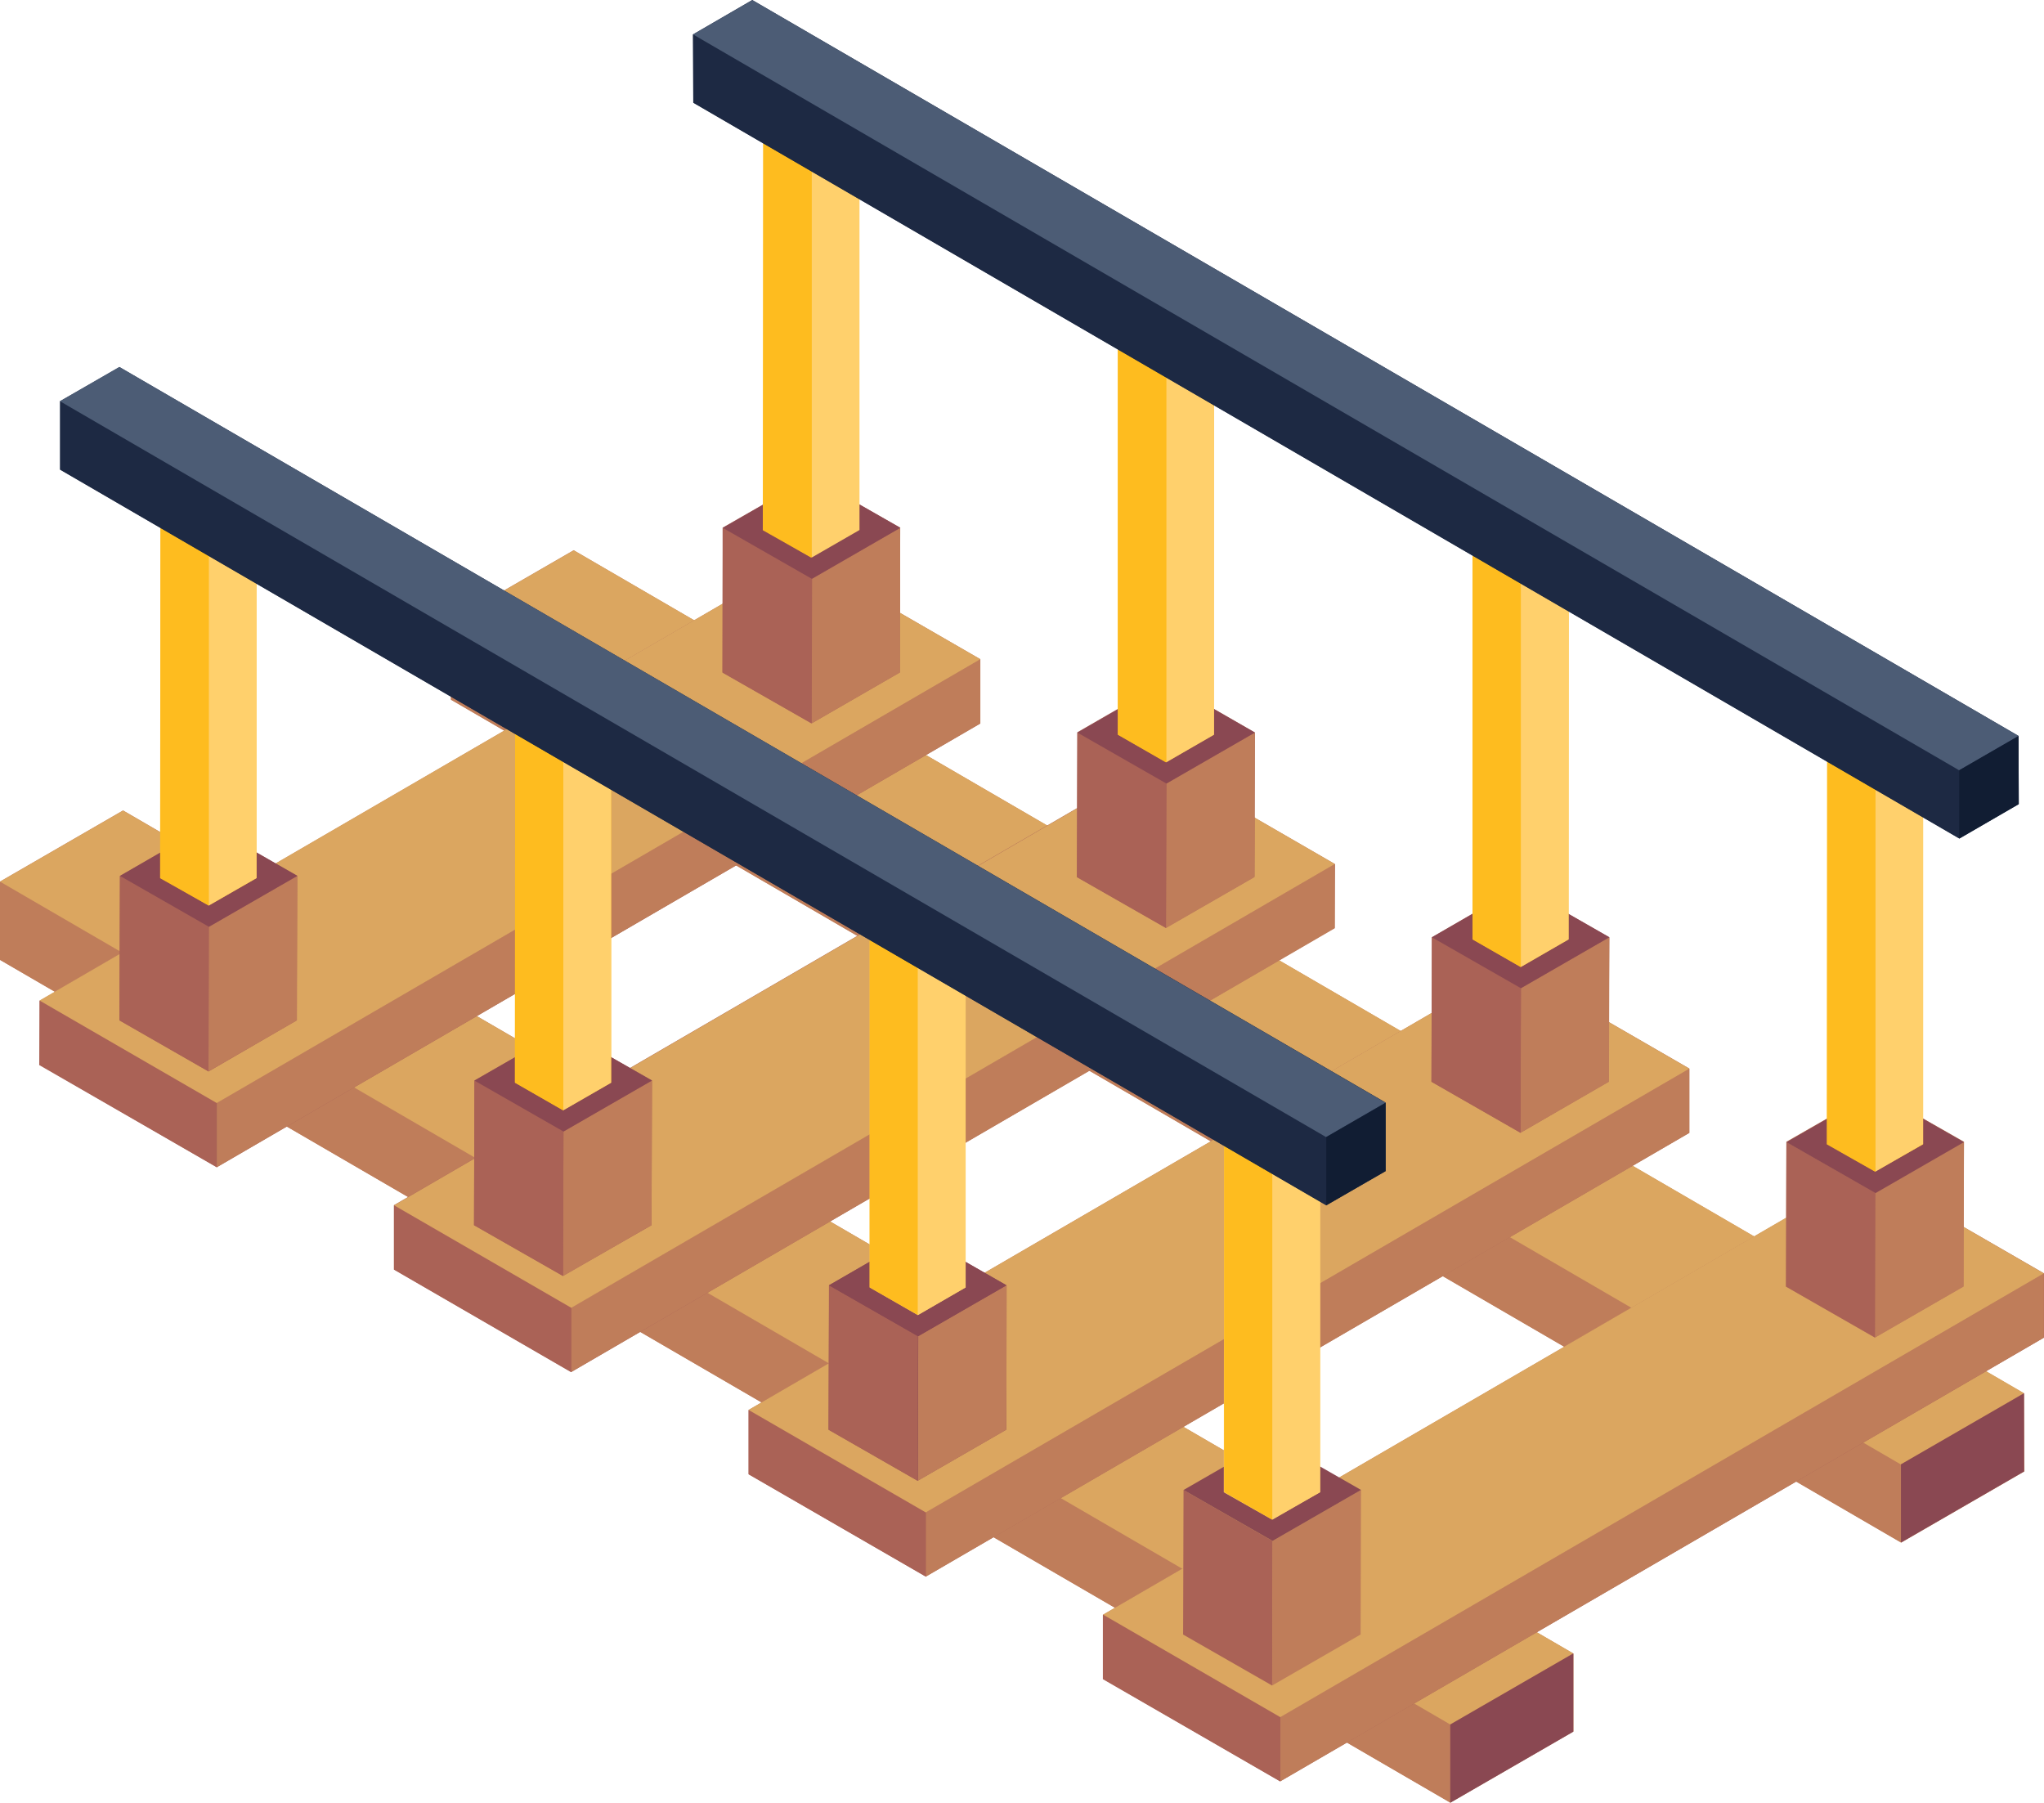 <svg xmlns="http://www.w3.org/2000/svg" width="37.884" height="33.409" viewBox="0 0 37.884 33.409"><g data-name="グループ 9853"><g data-name="グループ 9852"><g data-name="グループ 9851"><g data-name="グループ 9850"><g data-name="グループ 9849"><path data-name="パス 1233" d="M37.521 27.268l-2.281 1.318L8.359 12.967l-.008-1.452 2.281-1.318 26.881 15.626z" fill="#bf7d5a"/></g></g></g></g></g><g data-name="グループ 9858"><g data-name="グループ 9857"><g data-name="グループ 9856"><g data-name="グループ 9855"><g data-name="グループ 9854"><path data-name="パス 1234" d="M29.163 30.645v1.444l-2.281 1.318L0 17.789v-1.452l2.281-1.318z" fill="#bf7d5a"/></g></g></g></g></g><g data-name="グループ 10222"><g data-name="グループ 9869"><g data-name="グループ 9868"><g data-name="グループ 9861"><g data-name="グループ 9860"><g data-name="グループ 9859"><path data-name="パス 1235" d="M35.237 28.59L8.358 12.967v-1.45l26.879 15.62z" fill="#bf7d5a"/></g></g></g><g data-name="グループ 9864"><g data-name="グループ 9863"><g data-name="グループ 9862"><path data-name="パス 1236" d="M35.233 27.141L8.354 11.516l2.281-1.317 26.879 15.62z" fill="#dba660"/></g></g></g><g data-name="グループ 9867"><g data-name="グループ 9866"><g data-name="グループ 9865"><path data-name="パス 1237" d="M37.514 25.82v1.45l-2.281 1.317v-1.45z" fill="#8a4852"/></g></g></g></g></g><g data-name="グループ 9880"><g data-name="グループ 9879"><g data-name="グループ 9872"><g data-name="グループ 9871"><g data-name="グループ 9870"><path data-name="パス 1238" d="M26.884 33.41L.001 17.789v-1.45l26.879 15.62z" fill="#bf7d5a"/></g></g></g><g data-name="グループ 9875"><g data-name="グループ 9874"><g data-name="グループ 9873"><path data-name="パス 1239" d="M26.88 31.959L.001 16.339l2.28-1.317 26.879 15.62z" fill="#dba660"/></g></g></g><g data-name="グループ 9878"><g data-name="グループ 9877"><g data-name="グループ 9876"><path data-name="パス 1240" d="M29.16 30.642v1.45l-2.281 1.317v-1.45z" fill="#8a4852"/></g></g></g></g></g><g data-name="グループ 10221"><g data-name="グループ 10188"><g data-name="グループ 9958"><g data-name="グループ 9885"><g data-name="グループ 9884"><g data-name="グループ 9883"><g data-name="グループ 9882"><g data-name="グループ 9881"><path data-name="パス 1241" d="M18.169 12.217v1.191L4.018 21.632.727 19.738l.008-1.192 14.151-8.224z" fill="#aa6256"/></g></g></g></g></g><g data-name="グループ 9896"><g data-name="グループ 9895"><g data-name="グループ 9888"><g data-name="グループ 9887"><g data-name="グループ 9886"><path data-name="パス 1242" d="M18.17 12.218v1.19L4.016 21.632v-1.19z" fill="#bf7d5a"/></g></g></g><g data-name="グループ 9891"><g data-name="グループ 9890"><g data-name="グループ 9889"><path data-name="パス 1243" d="M4.019 20.442v1.19l-3.285-1.9v-1.19z" fill="#aa6256"/></g></g></g><g data-name="グループ 9894"><g data-name="グループ 9893"><g data-name="グループ 9892"><path data-name="パス 1244" d="M18.171 12.217L4.018 20.442l-3.285-1.9 14.152-8.221z" fill="#dba660"/></g></g></g></g></g><g data-name="グループ 9957"><g data-name="グループ 9901"><g data-name="グループ 9900"><g data-name="グループ 9899"><g data-name="グループ 9898"><g data-name="グループ 9897"><path data-name="パス 1245" d="M16.685 9.779l-.008 2.683-1.634.943-1.65-.939V9.779l1.642-.939z" fill="#aa6256"/></g></g></g></g></g><g data-name="グループ 9912"><g data-name="グループ 9911"><g data-name="グループ 9904"><g data-name="グループ 9903"><g data-name="グループ 9902"><path data-name="パス 1246" d="M16.684 9.782v2.678l-1.64.945.008-2.679z" fill="#bf7d5a"/></g></g></g><g data-name="グループ 9907"><g data-name="グループ 9906"><g data-name="グループ 9905"><path data-name="パス 1247" d="M15.047 10.727l-.008 2.679-1.65-.944.008-2.679z" fill="#aa6256"/></g></g></g><g data-name="グループ 9910"><g data-name="グループ 9909"><g data-name="グループ 9908"><path data-name="パス 1248" d="M16.687 9.782l-1.64.945-1.65-.944 1.64-.945z" fill="#8a4852"/></g></g></g></g></g><g data-name="グループ 9926"><g data-name="グループ 9925"><g data-name="グループ 9915"><g data-name="グループ 9914"><g data-name="グループ 9913"><path data-name="パス 1249" d="M15.922 1.989v7.829l-.892.513-.892-.505.008-7.837.892.513z" fill="#febc1f"/></g></g></g><g data-name="グループ 9918"><g data-name="グループ 9917"><g data-name="グループ 9916"><path data-name="パス 1250" d="M15.93 1.988v7.834l-.887.511V2.499z" fill="#ffd06c"/></g></g></g><g data-name="グループ 9921"><g data-name="グループ 9920"><g data-name="グループ 9919"><path data-name="パス 1251" d="M15.042 2.499v7.834l-.893-.511V1.988z" fill="#febc1f"/></g></g></g><g data-name="グループ 9924"><g data-name="グループ 9923"><g data-name="グループ 9922"><path data-name="パス 1252" d="M15.93 1.988l-.887.511-.893-.511.887-.511z" fill="#dba660"/></g></g></g></g></g><g data-name="グループ 9931"><g data-name="グループ 9930"><g data-name="グループ 9929"><g data-name="グループ 9928"><g data-name="グループ 9927"><path data-name="パス 1253" d="M5.507 16.235l-.008 2.675-1.634.947-1.649-.947.008-2.675 1.635-.952z" fill="#aa6256"/></g></g></g></g></g><g data-name="グループ 9942"><g data-name="グループ 9941"><g data-name="グループ 9934"><g data-name="グループ 9933"><g data-name="グループ 9932"><path data-name="パス 1254" d="M5.512 16.23l-.008 2.679-1.64.945.004-2.679z" fill="#bf7d5a"/></g></g></g><g data-name="グループ 9937"><g data-name="グループ 9936"><g data-name="グループ 9935"><path data-name="パス 1255" d="M3.872 17.176l-.008 2.679-1.65-.944.008-2.68z" fill="#aa6256"/></g></g></g><g data-name="グループ 9940"><g data-name="グループ 9939"><g data-name="グループ 9938"><path data-name="パス 1256" d="M5.513 16.231l-1.64.945-1.65-.944 1.64-.945z" fill="#8a4852"/></g></g></g></g></g><g data-name="グループ 9956"><g data-name="グループ 9955"><g data-name="グループ 9945"><g data-name="グループ 9944"><g data-name="グループ 9943"><path data-name="パス 1257" d="M4.751 8.438v7.837l-.884.505-.9-.505.008-7.837.892.513z" fill="#febc1f"/></g></g></g><g data-name="グループ 9948"><g data-name="グループ 9947"><g data-name="グループ 9946"><path data-name="パス 1258" d="M4.756 8.438v7.834l-.888.511V8.949z" fill="#ffd06c"/></g></g></g><g data-name="グループ 9951"><g data-name="グループ 9950"><g data-name="グループ 9949"><path data-name="パス 1259" d="M3.869 8.949v7.834l-.893-.511V8.438z" fill="#febc1f"/></g></g></g><g data-name="グループ 9954"><g data-name="グループ 9953"><g data-name="グループ 9952"><path data-name="パス 1260" d="M4.755 8.438l-.887.511-.893-.511.887-.511z" fill="#dba660"/></g></g></g></g></g></g></g><g data-name="グループ 10036"><g data-name="グループ 9963"><g data-name="グループ 9962"><g data-name="グループ 9961"><g data-name="グループ 9960"><g data-name="グループ 9959"><path data-name="パス 1261" d="M24.743 16.014l-.008 1.183-14.151 8.232-3.283-1.9v-1.194l14.149-8.223z" fill="#aa6256"/></g></g></g></g></g><g data-name="グループ 9974"><g data-name="グループ 9973"><g data-name="グループ 9966"><g data-name="グループ 9965"><g data-name="グループ 9964"><path data-name="パス 1262" d="M24.74 16.012v1.19l-14.154 8.224v-1.19z" fill="#bf7d5a"/></g></g></g><g data-name="グループ 9969"><g data-name="グループ 9968"><g data-name="グループ 9967"><path data-name="パス 1263" d="M10.588 24.236v1.19l-3.285-1.9v-1.19z" fill="#aa6256"/></g></g></g><g data-name="グループ 9972"><g data-name="グループ 9971"><g data-name="グループ 9970"><path data-name="パス 1264" d="M24.741 16.012l-14.152 8.225-3.285-1.9 14.152-8.224z" fill="#dba660"/></g></g></g></g></g><g data-name="グループ 10035"><g data-name="グループ 9979"><g data-name="グループ 9978"><g data-name="グループ 9977"><g data-name="グループ 9976"><g data-name="グループ 9975"><path data-name="パス 1265" d="M23.259 13.575l-.008 2.675-1.642.943-1.65-.939.008-2.683 1.642-.947z" fill="#aa6256"/></g></g></g></g></g><g data-name="グループ 9990"><g data-name="グループ 9989"><g data-name="グループ 9982"><g data-name="グループ 9981"><g data-name="グループ 9980"><path data-name="パス 1266" d="M23.258 13.576l-.008 2.679-1.64.945.008-2.679z" fill="#bf7d5a"/></g></g></g><g data-name="グループ 9985"><g data-name="グループ 9984"><g data-name="グループ 9983"><path data-name="パス 1267" d="M21.619 14.521l-.008 2.679-1.65-.944.008-2.679z" fill="#aa6256"/></g></g></g><g data-name="グループ 9988"><g data-name="グループ 9987"><g data-name="グループ 9986"><path data-name="パス 1268" d="M23.259 13.576l-1.64.945-1.65-.944 1.64-.945z" fill="#8a4852"/></g></g></g></g></g><g data-name="グループ 10004"><g data-name="グループ 10003"><g data-name="グループ 9993"><g data-name="グループ 9992"><g data-name="グループ 9991"><path data-name="パス 1269" d="M22.501 5.786l-.008 7.829-.884.513-.892-.513V5.786l.9.505z" fill="#febc1f"/></g></g></g><g data-name="グループ 9996"><g data-name="グループ 9995"><g data-name="グループ 9994"><path data-name="パス 1270" d="M22.502 5.782v7.834l-.887.511V6.293z" fill="#ffd06c"/></g></g></g><g data-name="グループ 9999"><g data-name="グループ 9998"><g data-name="グループ 9997"><path data-name="パス 1271" d="M21.615 6.293v7.834l-.893-.511V5.782z" fill="#febc1f"/></g></g></g><g data-name="グループ 10002"><g data-name="グループ 10001"><g data-name="グループ 10000"><path data-name="パス 1272" d="M22.501 5.781l-.887.511-.893-.511.887-.511z" fill="#dba660"/></g></g></g></g></g><g data-name="グループ 10009"><g data-name="グループ 10008"><g data-name="グループ 10007"><g data-name="グループ 10006"><g data-name="グループ 10005"><path data-name="パス 1273" d="M12.084 20.023l-.008 2.683-1.642.939-1.649-.939.008-2.683 1.642-.939z" fill="#aa6256"/></g></g></g></g></g><g data-name="グループ 10020"><g data-name="グループ 10019"><g data-name="グループ 10012"><g data-name="グループ 10011"><g data-name="グループ 10010"><path data-name="パス 1274" d="M12.083 20.025l-.008 2.679-1.64.945.008-2.679z" fill="#bf7d5a"/></g></g></g><g data-name="グループ 10015"><g data-name="グループ 10014"><g data-name="グループ 10013"><path data-name="パス 1275" d="M10.444 20.97l-.008 2.679-1.65-.944.008-2.679z" fill="#aa6256"/></g></g></g><g data-name="グループ 10018"><g data-name="グループ 10017"><g data-name="グループ 10016"><path data-name="パス 1276" d="M12.084 20.025l-1.64.945-1.65-.944 1.64-.945z" fill="#8a4852"/></g></g></g></g></g><g data-name="グループ 10034"><g data-name="グループ 10033"><g data-name="グループ 10023"><g data-name="グループ 10022"><g data-name="グループ 10021"><path data-name="パス 1277" d="M11.326 12.234v7.829l-.892.513-.892-.513.008-7.829.892.505z" fill="#febc1f"/></g></g></g><g data-name="グループ 10026"><g data-name="グループ 10025"><g data-name="グループ 10024"><path data-name="パス 1278" d="M11.327 12.232v7.834l-.887.511v-7.834z" fill="#ffd06c"/></g></g></g><g data-name="グループ 10029"><g data-name="グループ 10028"><g data-name="グループ 10027"><path data-name="パス 1279" d="M10.44 12.743v7.834l-.893-.511v-7.834z" fill="#febc1f"/></g></g></g><g data-name="グループ 10032"><g data-name="グループ 10031"><g data-name="グループ 10030"><path data-name="パス 1280" d="M11.327 12.236l-.887.511-.889-.511.887-.511z" fill="#dba660"/></g></g></g></g></g></g></g><g data-name="グループ 10114"><g data-name="グループ 10041"><g data-name="グループ 10040"><g data-name="グループ 10039"><g data-name="グループ 10038"><g data-name="グループ 10037"><path data-name="パス 1281" d="M31.309 19.802v1.192l-14.151 8.223-3.283-1.894v-1.192l14.151-8.224z" fill="#aa6256"/></g></g></g></g></g><g data-name="グループ 10052"><g data-name="グループ 10051"><g data-name="グループ 10044"><g data-name="グループ 10043"><g data-name="グループ 10042"><path data-name="パス 1282" d="M31.312 19.805v1.19L17.157 29.22v-1.19z" fill="#bf7d5a"/></g></g></g><g data-name="グループ 10047"><g data-name="グループ 10046"><g data-name="グループ 10045"><path data-name="パス 1283" d="M17.16 28.029v1.19l-3.285-1.9v-1.19z" fill="#aa6256"/></g></g></g><g data-name="グループ 10050"><g data-name="グループ 10049"><g data-name="グループ 10048"><path data-name="パス 1284" d="M31.312 19.805l-14.153 8.224-3.285-1.9 14.152-8.224z" fill="#dba660"/></g></g></g></g></g><g data-name="グループ 10113"><g data-name="グループ 10057"><g data-name="グループ 10056"><g data-name="グループ 10055"><g data-name="グループ 10054"><g data-name="グループ 10053"><path data-name="パス 1285" d="M29.826 17.371l-.012 2.675-1.634.947-1.65-.947.008-2.676 1.634-.947z" fill="#aa6256"/></g></g></g></g></g><g data-name="グループ 10068"><g data-name="グループ 10067"><g data-name="グループ 10060"><g data-name="グループ 10059"><g data-name="グループ 10058"><path data-name="パス 1286" d="M29.829 17.369l-.008 2.679-1.64.945.008-2.679z" fill="#bf7d5a"/></g></g></g><g data-name="グループ 10063"><g data-name="グループ 10062"><g data-name="グループ 10061"><path data-name="パス 1287" d="M28.19 18.314l-.008 2.679-1.65-.944.008-2.679z" fill="#aa6256"/></g></g></g><g data-name="グループ 10066"><g data-name="グループ 10065"><g data-name="グループ 10064"><path data-name="パス 1288" d="M29.829 17.369l-1.64.945-1.65-.944 1.64-.945z" fill="#8a4852"/></g></g></g></g></g><g data-name="グループ 10082"><g data-name="グループ 10081"><g data-name="グループ 10071"><g data-name="グループ 10070"><g data-name="グループ 10069"><path data-name="パス 1289" d="M29.076 9.573l-.008 7.835-.884.513-.892-.513V9.573l.892.513z" fill="#febc1f"/></g></g></g><g data-name="グループ 10074"><g data-name="グループ 10073"><g data-name="グループ 10072"><path data-name="パス 1290" d="M29.075 9.575v7.834l-.887.511v-7.834z" fill="#ffd06c"/></g></g></g><g data-name="グループ 10077"><g data-name="グループ 10076"><g data-name="グループ 10075"><path data-name="パス 1291" d="M28.186 10.086v7.834l-.893-.511V9.575z" fill="#febc1f"/></g></g></g><g data-name="グループ 10080"><g data-name="グループ 10079"><g data-name="グループ 10078"><path data-name="パス 1292" d="M29.073 9.575l-.887.511-.893-.511.887-.511z" fill="#dba660"/></g></g></g></g></g><g data-name="グループ 10087"><g data-name="グループ 10086"><g data-name="グループ 10085"><g data-name="グループ 10084"><g data-name="グループ 10083"><path data-name="パス 1293" d="M18.65 23.819v2.675l-1.642.947-1.649-.947.008-2.675 1.634-.947z" fill="#8a4852"/></g></g></g></g></g><g data-name="グループ 10098"><g data-name="グループ 10097"><g data-name="グループ 10090"><g data-name="グループ 10089"><g data-name="グループ 10088"><path data-name="パス 1294" d="M18.659 23.818l-.008 2.679-1.64.945.008-2.679z" fill="#bf7d5a"/></g></g></g><g data-name="グループ 10093"><g data-name="グループ 10092"><g data-name="グループ 10091"><path data-name="パス 1295" d="M17.014 24.763l-.008 2.679-1.65-.944.008-2.679z" fill="#aa6256"/></g></g></g><g data-name="グループ 10096"><g data-name="グループ 10095"><g data-name="グループ 10094"><path data-name="パス 1296" d="M18.654 23.818l-1.64.945-1.65-.944 1.64-.945z" fill="#8a4852"/></g></g></g></g></g><g data-name="グループ 10112"><g data-name="グループ 10111"><g data-name="グループ 10101"><g data-name="グループ 10100"><g data-name="グループ 10099"><path data-name="パス 1297" d="M17.896 16.022v7.837l-.884.513-.892-.513v-7.837l.892.513z" fill="#ffd06c"/></g></g></g><g data-name="グループ 10104"><g data-name="グループ 10103"><g data-name="グループ 10102"><path data-name="パス 1298" d="M17.898 16.025v7.834l-.887.511v-7.834z" fill="#ffd06c"/></g></g></g><g data-name="グループ 10107"><g data-name="グループ 10106"><g data-name="グループ 10105"><path data-name="パス 1299" d="M17.01 16.536v7.834l-.893-.511v-7.834z" fill="#febc1f"/></g></g></g><g data-name="グループ 10110"><g data-name="グループ 10109"><g data-name="グループ 10108"><path data-name="パス 1300" d="M17.896 16.023l-.887.511-.893-.511.887-.511z" fill="#dba660"/></g></g></g></g></g></g></g><g data-name="グループ 10187"><g data-name="グループ 10119"><g data-name="グループ 10118"><g data-name="グループ 10117"><g data-name="グループ 10116"><g data-name="グループ 10115"><path data-name="パス 1301" d="M37.884 23.598v1.191l-14.159 8.224-3.284-1.894v-1.192L34.6 21.703z" fill="#aa6256"/></g></g></g></g></g><g data-name="グループ 10130"><g data-name="グループ 10129"><g data-name="グループ 10122"><g data-name="グループ 10121"><g data-name="グループ 10120"><path data-name="パス 1302" d="M37.882 23.599v1.19l-14.154 8.224v-1.19z" fill="#bf7d5a"/></g></g></g><g data-name="グループ 10125"><g data-name="グループ 10124"><g data-name="グループ 10123"><path data-name="パス 1303" d="M23.73 31.823v1.19l-3.285-1.9v-1.19z" fill="#aa6256"/></g></g></g><g data-name="グループ 10128"><g data-name="グループ 10127"><g data-name="グループ 10126"><path data-name="パス 1304" d="M37.882 23.599L23.73 31.823l-3.285-1.9 14.152-8.224z" fill="#dba660"/></g></g></g></g></g><g data-name="グループ 10186"><g data-name="グループ 10135"><g data-name="グループ 10134"><g data-name="グループ 10133"><g data-name="グループ 10132"><g data-name="グループ 10131"><path data-name="パス 1305" d="M36.4 21.159l-.008 2.683-1.642.947-1.649-.947.008-2.683 1.642-.939z" fill="#bf7d5a"/></g></g></g></g></g><g data-name="グループ 10146"><g data-name="グループ 10145"><g data-name="グループ 10138"><g data-name="グループ 10137"><g data-name="グループ 10136"><path data-name="パス 1306" d="M36.401 21.163l-.008 2.679-1.64.945.008-2.679z" fill="#bf7d5a"/></g></g></g><g data-name="グループ 10141"><g data-name="グループ 10140"><g data-name="グループ 10139"><path data-name="パス 1307" d="M34.76 22.109l-.008 2.679-1.65-.944.008-2.679z" fill="#aa6256"/></g></g></g><g data-name="グループ 10144"><g data-name="グループ 10143"><g data-name="グループ 10142"><path data-name="パス 1308" d="M36.401 21.166l-1.64.945-1.65-.944 1.64-.945z" fill="#8a4852"/></g></g></g></g></g><g data-name="グループ 10160"><g data-name="グループ 10159"><g data-name="グループ 10149"><g data-name="グループ 10148"><g data-name="グループ 10147"><path data-name="パス 1309" d="M35.642 13.37v7.837l-.892.505-.892-.505.008-7.837.892.513z" fill="#febc1f"/></g></g></g><g data-name="グループ 10152"><g data-name="グループ 10151"><g data-name="グループ 10150"><path data-name="パス 1310" d="M35.644 13.369v7.834l-.887.511V13.88z" fill="#ffd06c"/></g></g></g><g data-name="グループ 10155"><g data-name="グループ 10154"><g data-name="グループ 10153"><path data-name="パス 1311" d="M34.759 13.879v7.834l-.893-.511v-7.834z" fill="#febc1f"/></g></g></g><g data-name="グループ 10158"><g data-name="グループ 10157"><g data-name="グループ 10156"><path data-name="パス 1312" d="M35.643 13.369l-.887.511-.893-.511.887-.511z" fill="#dba660"/></g></g></g></g></g><g data-name="グループ 10171"><g data-name="グループ 10170"><g data-name="グループ 10163"><g data-name="グループ 10162"><g data-name="グループ 10161"><path data-name="パス 1313" d="M25.225 27.612l-.007 2.679-1.64.945.008-2.679z" fill="#bf7d5a"/></g></g></g><g data-name="グループ 10166"><g data-name="グループ 10165"><g data-name="グループ 10164"><path data-name="パス 1314" d="M23.586 28.558l-.008 2.679-1.65-.945.008-2.679z" fill="#aa6256"/></g></g></g><g data-name="グループ 10169"><g data-name="グループ 10168"><g data-name="グループ 10167"><path data-name="パス 1315" d="M25.226 27.612l-1.64.945-1.65-.944 1.64-.945z" fill="#8a4852"/></g></g></g></g></g><g data-name="グループ 10185"><g data-name="グループ 10184"><g data-name="グループ 10174"><g data-name="グループ 10173"><g data-name="グループ 10172"><path data-name="パス 1316" d="M24.466 19.818v7.837l-.892.505-.892-.505.008-7.837.892.513z" fill="#ffd06c"/></g></g></g><g data-name="グループ 10177"><g data-name="グループ 10176"><g data-name="グループ 10175"><path data-name="パス 1317" d="M24.468 19.819v7.834l-.887.511V20.33z" fill="#ffd06c"/></g></g></g><g data-name="グループ 10180"><g data-name="グループ 10179"><g data-name="グループ 10178"><path data-name="パス 1318" d="M23.581 20.329v7.834l-.893-.511v-7.834z" fill="#febc1f"/></g></g></g><g data-name="グループ 10183"><g data-name="グループ 10182"><g data-name="グループ 10181"><path data-name="パス 1319" d="M24.468 19.819l-.887.511-.893-.511.887-.511z" fill="#dba660"/></g></g></g></g></g></g></g></g><g data-name="グループ 10204"><g data-name="グループ 10203"><g data-name="グループ 10191"><g data-name="グループ 10190"><g data-name="グループ 10189"><path data-name="パス 1320" d="M24.581 22.338L1.115 8.701V7.435l23.463 13.638z" fill="#1d2943"/></g></g></g><g data-name="グループ 10196"><g data-name="グループ 10195"><g data-name="グループ 10194"><g data-name="グループ 10193"><g data-name="グループ 10192"><path data-name="パス 1321" d="M25.682 20.433v1.271l-1.1.631L1.114 8.705V7.434l1.1-.631z" fill="#1d2943"/></g></g></g></g></g><g data-name="グループ 10199"><g data-name="グループ 10198"><g data-name="グループ 10197"><path data-name="パス 1322" d="M24.578 21.073L1.112 7.436l1.1-.636L25.68 20.436z" fill="#4c5c75"/></g></g></g><g data-name="グループ 10202"><g data-name="グループ 10201"><g data-name="グループ 10200"><path data-name="パス 1323" d="M25.681 20.437v1.266l-1.1.636v-1.266z" fill="#111d33"/></g></g></g></g></g><g data-name="グループ 10209"><g data-name="グループ 10208"><g data-name="グループ 10207"><g data-name="グループ 10206"><g data-name="グループ 10205"><path data-name="パス 1324" d="M37.418 14.9l-1.1.639L12.85 1.902 12.842.639l1.1-.639L37.41 13.637z" fill="#1d2943"/></g></g></g></g></g><g data-name="グループ 10220"><g data-name="グループ 10219"><g data-name="グループ 10212"><g data-name="グループ 10211"><g data-name="グループ 10210"><path data-name="パス 1325" d="M36.315 15.541L12.849 1.904V.638l23.462 13.637z" fill="#1d2943"/></g></g></g><g data-name="グループ 10215"><g data-name="グループ 10214"><g data-name="グループ 10213"><path data-name="パス 1326" d="M36.311 14.275L12.845.638l1.1-.636 23.468 13.637z" fill="#4c5c75"/></g></g></g><g data-name="グループ 10218"><g data-name="グループ 10217"><g data-name="グループ 10216"><path data-name="パス 1327" d="M37.413 13.639v1.266l-1.1.636v-1.266z" fill="#111d33"/></g></g></g></g></g></g></g></svg>